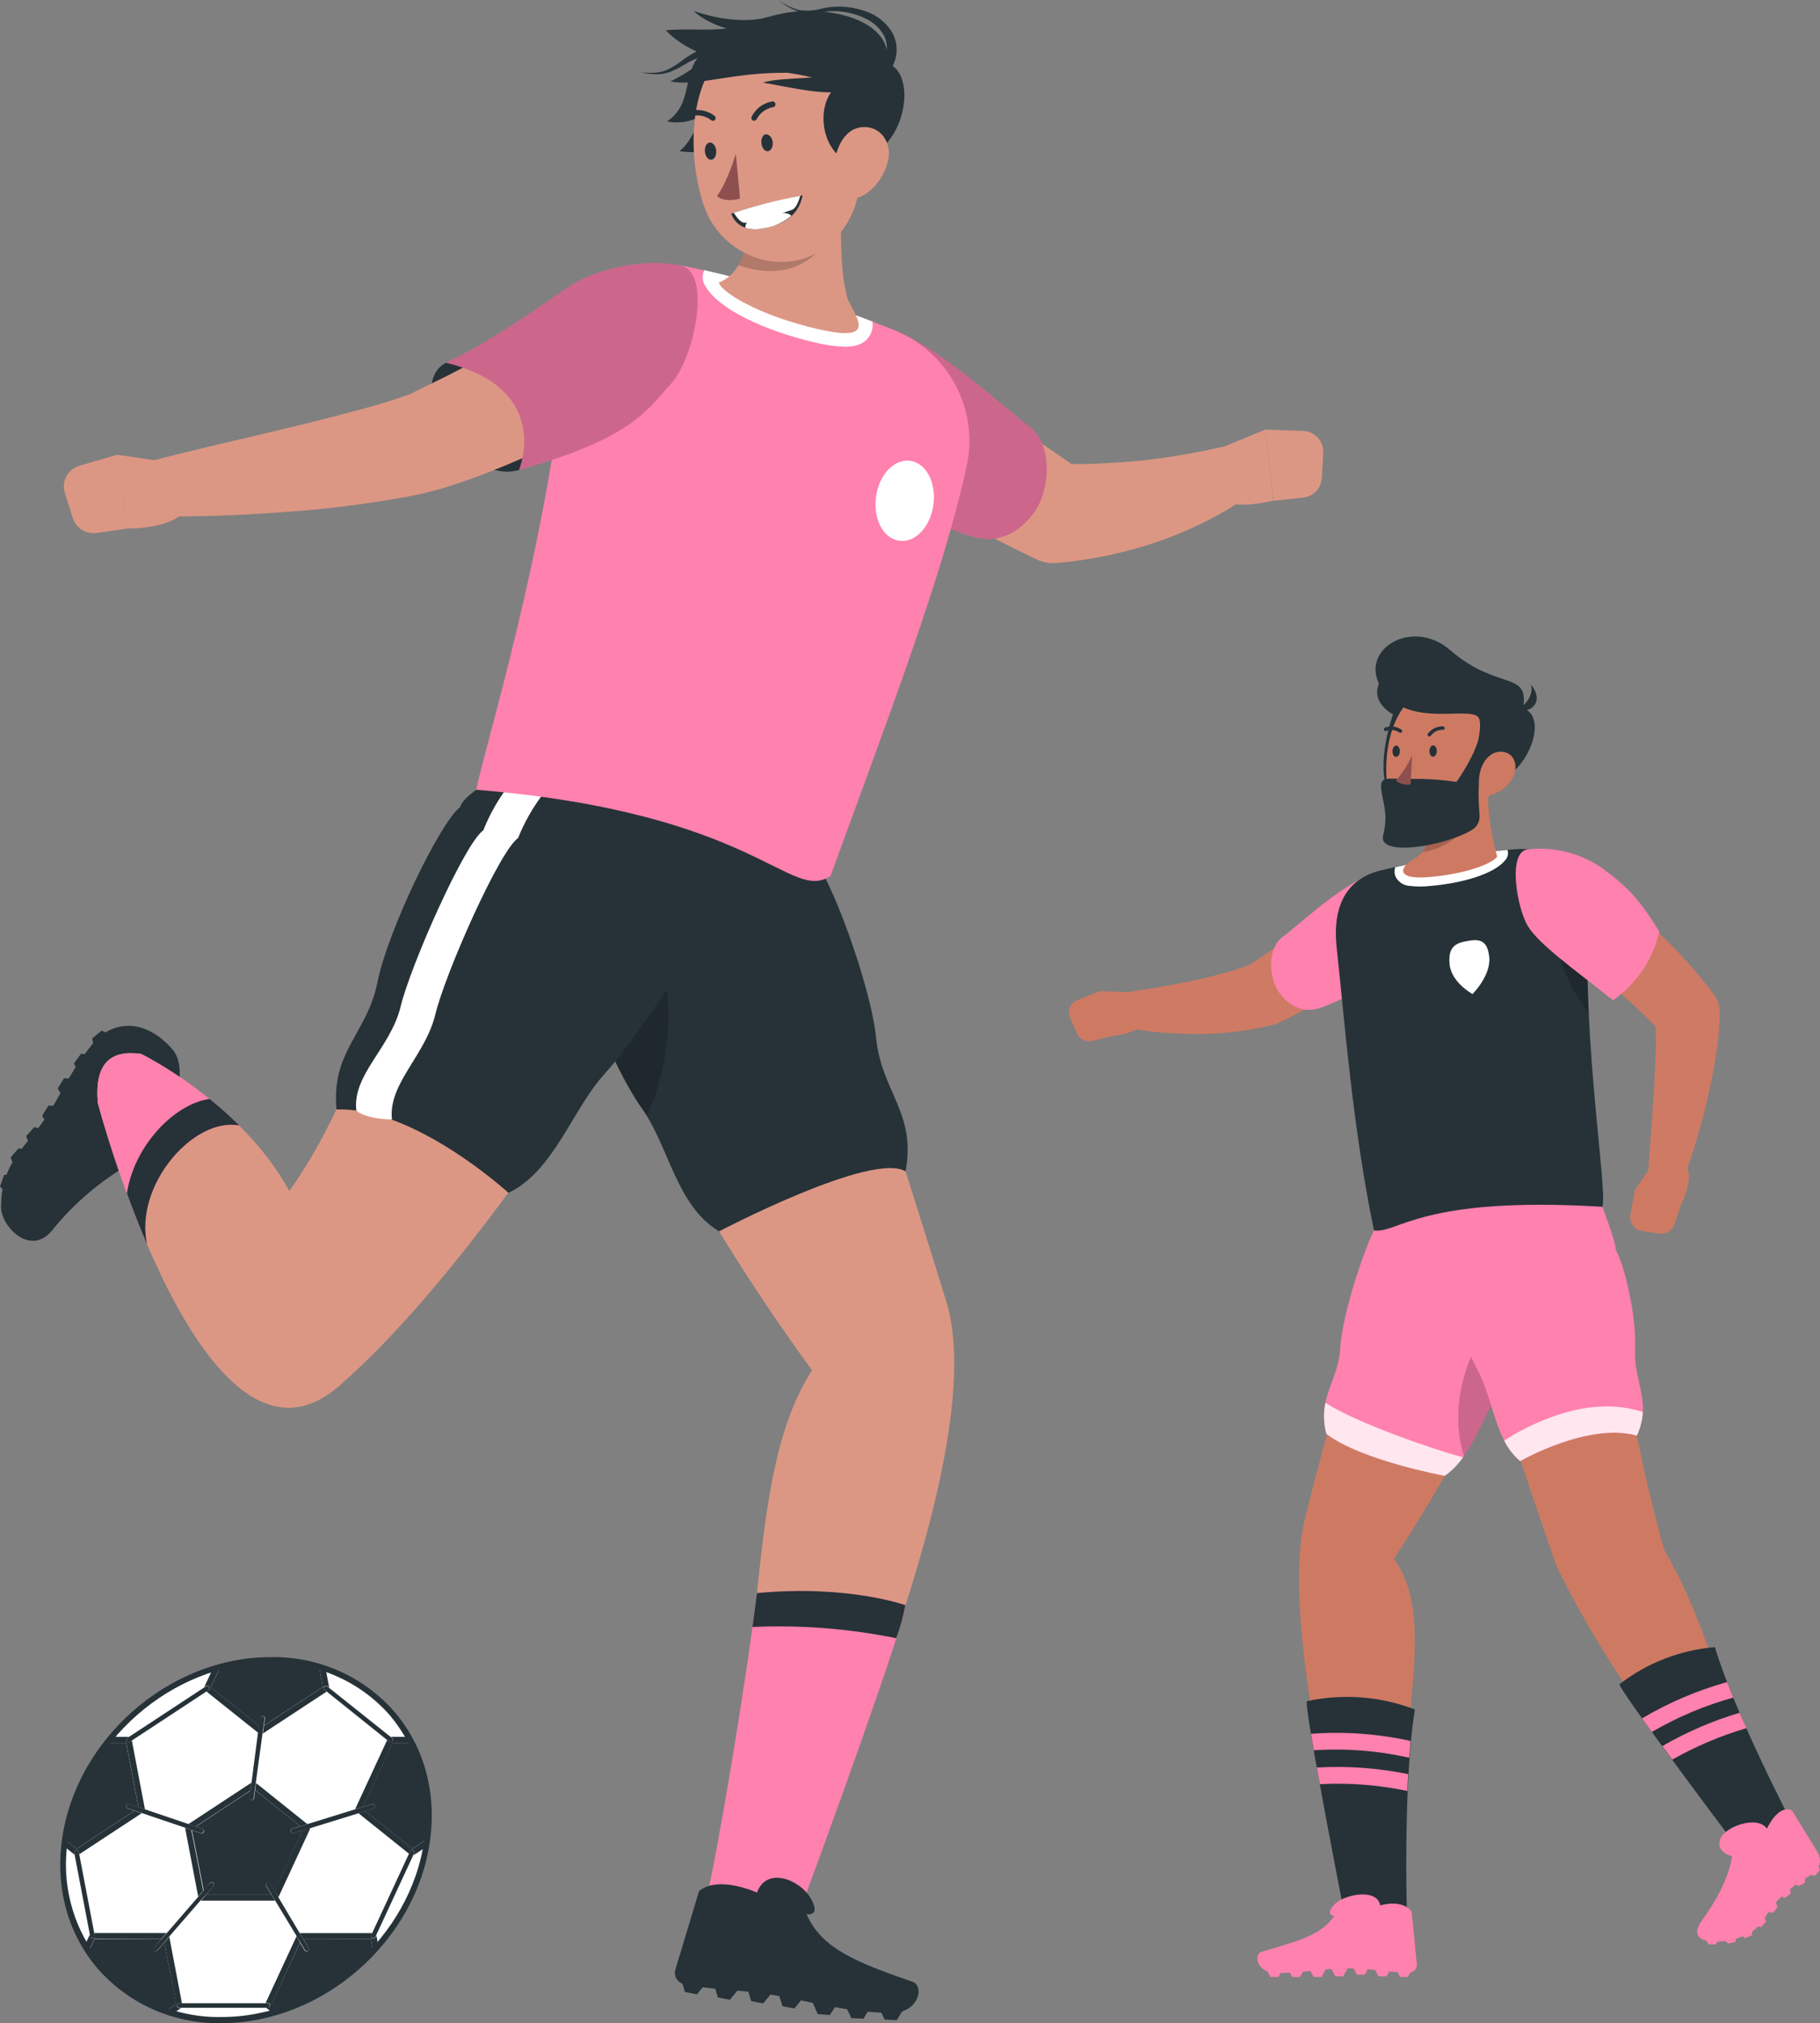 <svg width="367" height="408" viewBox="0 0 367 408" fill="none" xmlns="http://www.w3.org/2000/svg">
<rect x="0" y="0" width="367" height="408" fill="#808080" stroke="none"/>
<g clip-path="url(#clip0_7_22742)">
<path d="M163.747 276.324C129.538 229.601 106.089 174.61 104.472 157.98L161.806 171.787C161.806 171.787 180.69 229.411 190.827 262.493C201.383 296.886 155.923 389.618 155.923 389.618L142.036 388.188C155.599 336.104 149.56 298.447 163.747 276.324Z" fill="#DC9784"/>
<path d="M142.312 383.554C144.528 374.262 150.1 341.715 152.628 321.261C171.033 319.521 182.583 323.703 182.583 323.703C182.583 326.729 167.426 369.116 157.96 394.252L142.312 383.554Z" fill="#FF81AE"/>
<path d="M152.628 321.261C152.365 323.417 152.065 325.704 151.729 328.099C161.447 327.658 171.188 328.42 180.726 330.362C181.517 328.194 182.14 325.966 182.571 323.703C182.571 323.703 171.033 319.521 152.628 321.261Z" fill="#263238"/>
<path d="M158.799 167.439C158.799 167.439 163.196 170.465 163.592 172.657C167.318 176.135 175.646 198.865 176.688 209.444C177.73 220.023 184.848 224.538 182.595 236.213C175.849 232.127 144.995 248.317 144.995 248.317C136.344 243.099 134.954 231.281 129.419 223.49C123.535 215.222 117.221 198.472 114.237 188.68C111.086 178.375 109.708 171.227 109.708 171.227L158.799 167.439Z" fill="#263238"/>
<path opacity="0.2" d="M130.186 185.63C126.244 178.816 116.311 177.767 112.488 182.676C112.992 184.522 113.579 186.5 114.238 188.632C117.233 198.389 123.536 215.186 129.419 223.466C129.755 223.931 130.078 224.419 130.39 224.919C135.853 213.983 136.68 196.876 130.186 185.63Z" fill="black"/>
<path d="M184.045 399.661C172.482 395.67 165.629 392.87 162.645 386.02C162.645 386.02 165.7 386.556 163.436 382.744C161.171 378.932 154.497 376.406 152.652 381.66C152.652 381.66 144.911 378.086 140.957 381.362L136.165 397.278C135.853 398.553 136.644 399.839 137.938 400.149C137.95 400.149 137.962 400.149 137.974 400.149C145.103 401.519 149.393 401.15 156.294 402.377C164.382 403.807 169.858 405.641 179.48 405.951C185.315 406.094 186.441 400.483 184.045 399.649V399.661Z" fill="#263238"/>
<path d="M153.898 404.009L151.49 403.545L150.388 399.959L156.271 401.102L153.898 404.009Z" fill="#263238"/>
<path d="M160.177 405.034L157.78 404.569L156.666 400.983L162.561 402.127L160.177 405.034Z" fill="#263238"/>
<path d="M167.33 406.356L164.897 406.165L163.388 402.722L169.379 403.199L167.33 406.356Z" fill="#263238"/>
<path d="M174.124 407.083L171.679 406.975L170.05 403.592L176.053 403.854L174.124 407.083Z" fill="#263238"/>
<path d="M180.846 407.38L178.402 407.273L176.784 403.89L182.775 404.152L180.846 407.38Z" fill="#263238"/>
<path d="M140.538 402.174L138.13 401.71L137.016 398.124L142.911 399.268L140.538 402.174Z" fill="#263238"/>
<path d="M147.176 403.271L144.779 402.806L143.665 399.208L149.56 400.352L147.176 403.271Z" fill="#263238"/>
<path d="M189.988 76.458C192.384 77.84 194.781 79.329 197.177 80.83C199.574 82.332 201.91 83.844 204.223 85.417L207.709 87.8L211.148 90.182L217.798 94.769L212.622 93.506C215.414 93.506 218.23 93.685 221.069 93.506C223.909 93.327 226.773 93.244 229.649 92.934C232.524 92.624 235.4 92.243 238.3 91.743C239.738 91.493 241.187 91.231 242.625 90.945L246.747 90.075L247.55 89.908C250.557 89.277 253.517 91.195 254.152 94.197C254.607 96.353 253.733 98.569 251.923 99.844L250.725 100.678L249.635 101.428C248.892 101.917 248.173 102.357 247.43 102.81C245.944 103.68 244.447 104.514 242.913 105.264C239.845 106.801 236.682 108.123 233.435 109.243C230.176 110.363 226.845 111.28 223.466 111.983C220.051 112.71 216.6 113.234 213.125 113.544C211.747 113.663 210.369 113.425 209.123 112.841L207.925 112.269C205.061 110.911 202.545 109.66 199.993 108.278C197.441 106.896 194.96 105.586 192.492 104.18C190.024 102.774 187.579 101.333 185.147 99.868C182.715 98.402 180.354 96.889 177.958 95.281C172.865 91.779 171.595 84.821 175.13 79.77C178.437 75.029 184.824 73.575 189.868 76.411L189.988 76.458Z" fill="#DC9784"/>
<path d="M178.725 65.927C189.425 69.644 203.073 82.832 207.183 85.691C212.646 89.479 211.592 98.95 208.74 103.048C206.512 106.265 202.557 109.696 196.95 108.421C191.342 107.146 183.051 102.465 183.051 102.465C183.051 102.465 165.688 60.697 178.725 65.927Z" fill="#FF81AE"/>
<path opacity="0.2" d="M178.725 65.927C189.425 69.644 203.073 82.832 207.183 85.691C212.646 89.479 211.592 98.95 208.74 103.048C206.512 106.265 202.557 109.696 196.95 108.421C191.342 107.146 183.051 102.465 183.051 102.465C183.051 102.465 165.688 60.697 178.725 65.927Z" fill="black"/>
<path d="M243.932 91.254L255.123 86.644L256.753 100.94C256.753 100.94 246.1 103.93 243.572 98.557L243.932 91.254Z" fill="#DC9784"/>
<path d="M266.83 91.266L266.542 96.401C266.434 98.45 264.841 100.118 262.792 100.332L256.801 100.987L255.123 86.644L262.756 86.894C265.08 86.966 266.901 88.896 266.83 91.195C266.83 91.219 266.83 91.243 266.83 91.266Z" fill="#DC9784"/>
<path d="M34.784 211.624C28.458 204.405 21.843 206.633 18.872 210.278C14.295 215.865 13.648 218.26 9.993 224.217C5.716 231.186 0.264 233.818 0.216 243.397C0.216 247.423 6.207 253.487 10.556 248.067C14.858 242.729 20.118 238.238 26.061 234.795C30.507 234.498 36.665 233.104 32.795 229.077C32.795 229.077 38.978 216.497 34.784 211.624Z" fill="#263238"/>
<path d="M18.584 209.409L20.465 207.848L23.964 209.254L19.351 213.078L18.584 209.409Z" fill="#263238"/>
<path d="M14.905 214.448L16.355 212.482L20.093 213.006L16.547 217.831L14.905 214.448Z" fill="#263238"/>
<path d="M11.635 219.511L12.917 217.438L16.679 217.641L13.564 222.751L11.635 219.511Z" fill="#263238"/>
<path d="M8.495 225.015L9.765 222.942L13.528 223.144L10.412 228.255L8.495 225.015Z" fill="#263238"/>
<path d="M5.272 229.113L6.902 227.302L10.569 228.184L6.579 232.639L5.272 229.113Z" fill="#263238"/>
<path d="M2.145 233.39L3.762 231.567L7.441 232.437L3.451 236.904L2.145 233.39Z" fill="#263238"/>
<path d="M0 239.239L0.839 236.952L4.577 236.427L2.528 242.027L0 239.239Z" fill="#263238"/>
<path d="M58.341 240.18C80.915 208.193 77.98 171.787 99.883 157.98L150.1 165.771C150.1 165.771 105.419 247.304 68.322 279.541C41.087 303.212 19.723 222.453 19.723 222.453C19.004 214.352 22.371 211.636 28.482 212.53C28.482 212.53 48.684 222.453 58.341 240.18Z" fill="#DC9784"/>
<path d="M28.482 212.542C22.371 211.648 19.004 214.364 19.723 222.465C22.419 232.198 25.738 241.741 29.68 251.045C27.02 238.989 39.098 225.277 48.252 227.028C42.417 221.25 35.755 216.378 28.482 212.542Z" fill="#FF81AE"/>
<path d="M42.249 221.608C34.88 222.692 26.948 231.352 25.594 240.669C26.792 243.945 28.158 247.447 29.668 250.985C27.02 238.941 39.098 225.217 48.252 226.968C46.347 225.074 44.346 223.287 42.249 221.608Z" fill="#263238"/>
<path d="M98.086 157.98C98.086 157.98 93.413 160.565 92.79 162.745C88.74 165.854 78.195 187.667 76.111 198.079C74.026 208.491 66.776 211.886 67.855 223.74C83.587 223.18 102.531 240.549 102.531 240.549C111.649 236.201 115.388 223.8 121.774 216.723C128.161 209.647 137.603 194.886 143.282 185.749C146.745 180.102 149.129 173.86 150.304 167.343L98.086 157.98Z" fill="#263238"/>
<path d="M102.759 158.206C100.554 161.006 98.769 164.127 97.463 167.439C93.725 170 82.809 194.624 80.784 202.987C78.759 211.35 71.066 216.616 71.845 223.907C72.648 224.919 75.979 225.753 79.034 225.753C78.256 218.474 85.756 212.935 87.781 204.572C89.806 196.209 100.71 171.584 104.461 169.011C105.791 165.711 107.564 162.602 109.757 159.79L102.759 158.206Z" fill="white"/>
<path d="M114.13 72.003C109.852 112.186 97.571 151.094 96.049 159.266C152.784 163.912 159.219 182.092 167.474 176.647C178.749 145.673 190.096 116.248 194.937 93.982C197.393 82.653 191.378 71.193 180.631 66.713C167.199 61.233 153.311 56.945 139.125 53.883C127.885 51.524 116.85 58.66 114.465 69.835C114.31 70.549 114.202 71.276 114.13 72.003Z" fill="#FF81AE"/>
<path d="M175.921 64.831C164.874 60.602 153.55 57.135 142.024 54.479C141.52 55.515 141.604 56.742 142.239 57.707C144.983 62.472 154.485 66.761 164.203 69.025C166.24 69.549 168.324 69.859 170.433 69.93C172.83 69.93 174.471 69.179 175.37 67.714C175.873 66.844 176.077 65.832 175.921 64.831Z" fill="white"/>
<path d="M150.879 34.572L168.936 38.372C170.134 47.521 168.936 53.144 170.997 60.519C173.225 64.772 176.389 69.025 164.85 66.344C152.868 63.568 145.487 58.91 144.936 56.992C152.077 54.109 150.879 43.411 150.879 34.572Z" fill="#DC9784"/>
<path opacity="0.2" d="M150.627 47.688C150.435 49.701 149.848 51.667 148.901 53.466C158.08 56.682 163.951 53.001 167.402 47.772C161.842 47.009 156.198 46.985 150.627 47.688Z" fill="black"/>
<path d="M142.898 9.685C136.775 13.486 140.502 20.407 134.511 24.493C136.859 24.97 139.292 24.577 141.365 23.397C141.365 23.397 139.423 28.806 137.003 30.474C143.389 31.534 150.399 28.508 150.95 25.601C151.501 22.695 149.992 5.266 142.898 9.685Z" fill="#263238"/>
<path d="M173.381 22.087C173.741 33.905 174.579 40.802 169.14 47.331C160.98 57.147 145.858 52.978 141.94 41.481C138.417 31.129 138.417 13.545 149.573 7.91C157.649 3.836 167.51 7.041 171.608 15.058C172.722 17.238 173.321 19.633 173.381 22.087Z" fill="#DC9784"/>
<path d="M171.128 32.749C165.401 30.081 164.694 21.503 168.144 17.929C164.634 12.938 143.653 15.999 134.247 6.1C139.507 5.611 145.115 6.6 149.908 5.027C154.701 3.455 160.116 1.239 168.144 2.645C177.347 4.265 180.007 9.507 178.437 12.699C185.447 13.748 183.11 31.939 171.128 32.749Z" fill="#263238"/>
<path d="M147.464 43.078C147.464 43.078 151.059 41.577 161.842 39.385C161.267 42.315 159.446 44.984 153.982 46.056C148.518 47.128 147.464 43.078 147.464 43.078Z" fill="#263238"/>
<path d="M156.223 43.066C154.557 43.364 152.916 43.793 151.322 44.341C150.663 44.603 150.256 45.246 150.304 45.949C151.478 46.294 152.712 46.33 153.898 46.056C155.983 45.758 157.936 44.889 159.542 43.542C159.266 42.947 157.756 42.768 156.223 43.066Z" fill="white"/>
<path d="M147.931 42.899C148.374 43.411 149.129 44.972 150.327 44.936C153.49 44.281 156.606 43.411 159.649 42.339C160.596 42.006 161.027 40.505 161.387 39.48C156.833 40.326 152.34 41.469 147.931 42.899Z" fill="white"/>
<path d="M179.168 31.844C178.677 34.774 177.024 37.383 174.579 39.087C171.32 41.338 168.373 38.765 168.169 35.048C167.977 31.701 169.439 26.495 173.249 25.732C177.06 24.97 179.732 28.27 179.168 31.844Z" fill="#DC9784"/>
<path d="M155.815 28.663C155.911 29.628 155.468 30.438 154.833 30.498C154.197 30.557 153.634 29.807 153.538 28.854C153.443 27.901 153.886 27.078 154.473 27.078C155.06 27.078 155.731 27.71 155.815 28.663Z" fill="#263238"/>
<path d="M144.42 30.378C144.516 31.343 144.073 32.153 143.438 32.213C142.803 32.273 142.24 31.534 142.144 30.569C142.048 29.604 142.491 28.794 143.126 28.746C143.761 28.699 144.337 29.461 144.42 30.378Z" fill="#263238"/>
<path d="M148.386 30.998C148.386 30.998 146.709 36.692 144.54 39.563C146.385 41.005 149.225 40.04 149.225 40.04L148.386 30.998Z" fill="#8E4F4F"/>
<path d="M156.355 21.181C156.379 21.086 156.379 20.991 156.355 20.895C156.295 20.598 155.996 20.395 155.696 20.455C153.887 20.765 152.341 21.932 151.55 23.576C151.43 23.862 151.574 24.195 151.862 24.315C152.161 24.422 152.485 24.279 152.605 23.993C153.276 22.73 154.498 21.849 155.912 21.61C156.139 21.575 156.319 21.408 156.367 21.181H156.355Z" fill="#263238"/>
<path d="M138.812 23.338C138.956 23.457 139.148 23.505 139.328 23.457C140.717 23.04 142.215 23.326 143.354 24.207C143.581 24.422 143.929 24.422 144.156 24.207C144.372 23.981 144.372 23.636 144.156 23.409C142.73 22.277 140.837 21.896 139.088 22.409C138.788 22.492 138.609 22.802 138.693 23.099C138.704 23.183 138.752 23.266 138.812 23.338Z" fill="#263238"/>
<path d="M89.949 73.135C81.095 77.9 94.035 98.021 104.675 94.757C111.961 89.718 115.004 72.348 89.949 73.135Z" fill="#263238"/>
<path d="M131.109 78.305L128.269 80.139L125.477 81.879C123.608 82.987 121.727 84.071 119.833 85.131C116.011 87.216 112.141 89.193 108.163 91.088C104.185 92.982 100.099 94.662 95.905 96.222C94.827 96.603 93.832 96.984 92.694 97.354L89.291 98.462L85.696 99.415C84.498 99.689 83.456 99.903 82.317 100.13C73.762 101.69 65.123 102.762 56.448 103.322C47.929 103.942 39.469 104.263 30.89 104.097C27.799 104.037 25.343 101.5 25.402 98.426C25.45 95.936 27.164 93.768 29.596 93.148H29.668C37.744 91.076 45.916 89.181 53.968 87.275C57.994 86.287 62.008 85.381 65.95 84.345C69.892 83.308 73.822 82.331 77.537 81.188L80.245 80.33L82.641 79.496L85.037 78.305C85.852 77.936 86.775 77.459 87.626 77.042C91.148 75.35 94.635 73.468 98.146 71.562C101.657 69.656 105.143 67.654 108.618 65.605L118.935 59.589L119.246 59.411C124.554 56.254 131.432 57.981 134.607 63.27C137.687 68.405 136.141 75.041 131.109 78.305Z" fill="#DC9784"/>
<path d="M36.102 93.53L23.629 91.707L25.714 106.586C25.714 106.586 37.205 106.872 38.343 100.832L36.102 93.53Z" fill="#DC9784"/>
<path d="M13.085 99.391L14.69 104.49C15.338 106.515 17.362 107.778 19.483 107.48L25.726 106.586L23.641 91.707L16.02 93.923C13.708 94.59 12.378 96.984 13.049 99.284C13.049 99.32 13.073 99.355 13.085 99.391Z" fill="#DC9784"/>
<path d="M137.303 53.585C129.227 51.834 120.528 54.657 116.717 56.635C112.907 58.612 100.817 68.143 89.949 73.135C108.881 77.781 106.077 91.004 104.675 94.757C128.112 88.24 130.748 82.212 135.301 77.4C139.855 72.587 143.689 54.955 137.303 53.585Z" fill="#FF81AE"/>
<path opacity="0.2" d="M137.303 53.585C129.227 51.834 120.528 54.657 116.717 56.635C112.907 58.612 100.817 68.143 89.949 73.135C108.881 77.781 106.077 91.004 104.675 94.757C128.112 88.24 130.748 82.212 135.301 77.4C139.855 72.587 143.689 54.955 137.303 53.585Z" fill="black"/>
<path d="M188.227 101.738C187.64 106.193 184.633 109.47 181.374 109.053C178.115 108.636 176.054 104.68 176.641 100.225C177.228 95.769 180.295 92.493 183.506 92.922C186.718 93.351 188.815 97.282 188.227 101.738Z" fill="white"/>
<path d="M158.835 14.677C147.464 14.558 140.67 17.524 135.183 16.416C141.689 13.283 143.81 9.602 148.902 8.911C153.995 8.22 158.835 14.677 158.835 14.677Z" fill="#263238"/>
<path d="M170.302 14.165C166.707 16.297 157.984 15.356 153.826 16.654C160.069 17.727 167.725 19.669 171.164 17.917C174.603 16.166 170.302 14.165 170.302 14.165Z" fill="#263238"/>
<path d="M172.159 15.487C173.609 15.201 174.999 14.713 176.305 14.034C177.443 13.331 178.282 12.223 178.641 10.936C179.013 9.614 178.845 8.208 178.162 7.017C177.419 5.754 176.341 4.718 175.059 4.003C172.303 2.526 169.151 1.966 166.048 2.383C164.442 2.716 162.789 2.716 161.183 2.383C159.638 1.87 158.212 1.06 156.978 0C158.26 0.953 159.721 1.656 161.267 2.061C162.849 2.252 164.442 2.121 165.964 1.668C169.247 0.989 172.662 1.37 175.718 2.752C177.299 3.502 178.653 4.67 179.636 6.123C180.666 7.684 181.038 9.578 180.666 11.413C180.283 13.271 179.216 14.927 177.671 16.047C176.185 16.988 174.567 17.703 172.878 18.168C172.147 18.418 171.344 18.024 171.092 17.286C170.841 16.547 171.236 15.761 171.979 15.511H172.087L172.159 15.475V15.487Z" fill="#263238"/>
<path d="M152.556 13.617C152.161 12.831 151.586 12.128 150.879 11.591C150.076 11.067 149.165 10.722 148.207 10.579C146.098 10.329 143.953 10.567 141.952 11.27C140.897 11.591 139.879 12.008 138.896 12.521C137.95 13.045 136.967 13.712 135.913 14.153C134.858 14.665 133.708 14.939 132.546 14.975C131.408 14.975 130.269 14.832 129.167 14.558C130.281 14.713 131.408 14.737 132.522 14.629C133.612 14.486 134.655 14.117 135.589 13.533C136.548 12.985 137.387 12.342 138.345 11.627C139.304 10.972 140.334 10.412 141.401 9.947C143.581 8.923 145.978 8.423 148.386 8.482C149.692 8.542 150.962 8.875 152.113 9.483C153.287 10.162 154.281 11.103 155.024 12.235C155.456 12.89 155.264 13.772 154.605 14.2C153.946 14.629 153.059 14.439 152.628 13.784C152.628 13.748 152.628 13.7 152.628 13.664L152.556 13.617Z" fill="#263238"/>
<path d="M139.855 2.204C139.855 2.204 143.774 6.207 151.514 6.493L154.941 3.419C148.207 5.361 139.855 2.204 139.855 2.204Z" fill="#263238"/>
<path d="M281.1 314.351C301.47 282.936 315.944 249.568 317.921 238.941L280.202 244.624C280.202 244.624 268.447 284.676 263.115 306.405C257.567 329.04 273.671 387.414 273.671 387.414L282.682 388.046C279.746 353.343 291.069 328.123 281.1 314.351Z" fill="#CE7A63"/>
<path d="M283.881 390.428C283.485 384.269 283.078 357.882 285.318 344.73C278.369 342.061 270.784 341.489 263.511 343.062C263.175 344.992 268.591 373.107 271.898 390.154L283.881 390.428Z" fill="#263238"/>
<path d="M254.368 393.597C261.952 391.357 266.35 390.309 269.082 386.33C269.082 386.33 267.081 386.33 268.998 384.15C270.915 381.97 277.781 380.695 278.308 384.257C278.308 384.257 282.55 382.863 284.659 385.449L285.701 396.17C285.761 396.992 285.138 397.707 284.311 397.767C284.275 397.767 284.239 397.767 284.203 397.767C279.506 397.767 276.834 397.004 272.293 396.933C266.985 396.849 263.354 397.945 257.124 397.85C253.361 397.731 252.786 394.074 254.368 393.597Z" fill="#FF81AE"/>
<path d="M282.335 398.684H283.916L285.067 396.54H281.185L282.335 398.684Z" fill="#FF81AE"/>
<path d="M277.985 398.553H279.567L280.717 396.409H276.835L277.985 398.553Z" fill="#FF81AE"/>
<path d="M273.623 398.207H275.205L276.355 396.063H272.473L273.623 398.207Z" fill="#FF81AE"/>
<path d="M269.274 398.553H270.856L272.006 396.409H268.124L269.274 398.553Z" fill="#FF81AE"/>
<path d="M264.912 398.684H266.494L267.644 396.54H263.762L264.912 398.684Z" fill="#FF81AE"/>
<path d="M260.563 398.684H262.145L263.295 396.54H259.413L260.563 398.684Z" fill="#FF81AE"/>
<path d="M256.201 398.684H257.783L258.933 396.54H255.051L256.201 398.684Z" fill="#FF81AE"/>
<path d="M335.607 312.624C326.297 279.851 326.261 255.882 320.486 245.577L291.992 249.151C291.992 249.151 306.287 294.504 313.8 315.59C325.338 340.286 351.04 371.748 351.04 371.748L359.152 366.507C345.948 342.132 345.217 329.016 335.607 312.624Z" fill="#CE7A63"/>
<path d="M363.574 371.796C360.674 366.685 349.363 344.313 345.816 332.161C338.795 332.745 332.097 335.342 326.549 339.655C327.064 341.442 343.324 363.231 353.257 376.442L363.574 371.796Z" fill="#263238"/>
<path d="M343.204 387.259C345.732 383.804 348.596 378.92 349.279 374.334C349.279 374.334 346.068 373.631 346.811 371.022C347.554 368.413 354.371 365.947 356.3 368.77C356.3 368.77 358.493 363.779 361.357 365.101L366.377 373.297C367.216 374.488 367.576 376.68 364.976 378.229C362.675 379.528 360.566 381.136 358.709 382.994C355.21 386.568 355.737 389.416 349.59 391.083C346.188 392.072 339.777 391.941 343.204 387.259Z" fill="#FF81AE"/>
<path d="M365.981 378.265L366.976 377.133L366.149 374.977L363.729 377.741L365.981 378.265Z" fill="#FF81AE"/>
<path d="M362.615 380.35L363.957 379.694L364.04 377.395L360.733 379.004L362.615 380.35Z" fill="#FF81AE"/>
<path d="M359.859 382.732L361.093 381.887L360.817 379.587L357.798 381.684L359.859 382.732Z" fill="#FF81AE"/>
<path d="M357.582 385.723L358.445 384.507L357.414 382.446L355.281 385.437L357.582 385.723Z" fill="#FF81AE"/>
<path d="M355.102 388.617L356.109 387.498L355.306 385.341L352.85 388.069L355.102 388.617Z" fill="#FF81AE"/>
<path d="M351.914 390.857L353.28 390.25L353.448 387.95L350.081 389.439L351.914 390.857Z" fill="#FF81AE"/>
<path d="M348.439 391.941L349.901 391.62L350.524 389.404L346.93 390.202L348.439 391.941Z" fill="#FF81AE"/>
<path d="M344.486 392.084L345.984 392.12L347.122 390.118L343.443 390.023L344.486 392.084Z" fill="#FF81AE"/>
<path d="M282.394 242.003C282.394 242.003 279.387 243.706 279.003 245.088C276.403 247.125 270.616 264.781 270.28 271.643C269.945 278.505 265.571 281.685 267.453 289.143C274.414 294.504 291.333 297.613 291.333 297.613C296.725 293.932 299.301 285.212 302.596 279.97C306.095 274.418 308.276 262.362 309.845 255.953C311.499 249.198 313.799 247.209 313.799 247.209L282.394 242.003Z" fill="#FF81AE"/>
<path opacity="0.2" d="M304.933 262.958C294.053 271.297 292.483 285.867 295.239 293.622C298.199 289.405 300.212 283.806 302.596 280.018C305.101 276.027 306.934 268.7 308.348 262.505L304.933 262.958Z" fill="black"/>
<path d="M277.709 195.053C276.187 196.102 274.63 197.067 273.072 198.02C271.514 198.973 269.933 199.914 268.279 200.807C266.626 201.701 265.056 202.606 263.414 203.464C261.773 204.322 260.143 205.167 258.298 206.049L257.591 206.383C257.459 206.442 257.327 206.49 257.196 206.526C252.211 207.824 247.095 208.491 241.942 208.515C239.438 208.515 236.97 208.455 234.502 208.253C232.009 208.05 229.541 207.705 227.097 207.217C225.108 207.181 223.538 205.549 223.574 203.571C223.61 201.594 225.251 200.033 227.24 200.069H227.444C229.601 199.723 231.925 199.378 234.142 198.985C236.359 198.591 238.599 198.186 240.78 197.71C242.961 197.233 245.082 196.697 247.155 196.137C249.228 195.577 251.205 194.851 253.086 194.136L251.983 194.612L256.285 191.646C257.759 190.622 259.245 189.609 260.766 188.608C262.264 187.596 263.798 186.619 265.32 185.642C266.841 184.665 268.399 183.712 269.969 182.819C273.371 180.698 277.853 181.711 279.998 185.094C282.13 188.477 281.112 192.933 277.709 195.065V195.053Z" fill="#CF7A64"/>
<path d="M277.242 175.992C270.329 178.375 261.498 186.917 258.838 188.775C255.315 191.229 255.998 197.353 257.831 199.997C259.281 202.082 261.833 204.298 265.464 203.476C269.095 202.654 284.084 194.589 284.084 194.589C284.084 194.589 285.678 172.645 277.242 175.992Z" fill="#FF81AE"/>
<path d="M229.709 200.212L221.873 199.866L224.114 208.956C224.114 208.956 231.243 208.408 231.567 204.584L229.709 200.212Z" fill="#CE7A63"/>
<path d="M215.822 205.299L217.14 208.348C217.667 209.563 219.009 210.219 220.303 209.909L224.113 208.956L221.873 199.818L217.284 201.677C215.894 202.225 215.211 203.797 215.774 205.179C215.786 205.227 215.81 205.263 215.822 205.299Z" fill="#CE7A63"/>
<path d="M322.474 241.657C322.474 241.657 325.949 250.58 325.805 252.022C327.471 254.857 330.011 265.126 329.711 272C329.412 278.874 333.162 282.638 330.071 289.5C320.269 286.748 306.55 294.635 306.55 294.635C301.493 290.513 301.062 282.15 298.162 276.694C295.263 271.238 291.129 260.468 289.943 253.606C288.757 246.744 288.193 242.777 288.193 242.777L322.474 241.657Z" fill="#FF81AE"/>
<path opacity="0.8" d="M322.954 283.651C316.376 283.794 308.576 287.07 303.315 290.513C304.094 292.097 305.197 293.503 306.539 294.647C306.539 294.647 320.282 286.737 330.071 289.5C330.766 287.999 331.174 286.379 331.27 284.735C328.586 283.877 325.77 283.508 322.954 283.651Z" fill="white"/>
<path d="M320.209 185.154C319.203 211.255 324.176 239.954 323.121 243.361C286.372 241.121 281.915 248.829 277.062 248.126C272.724 227.266 271.131 205.727 269.537 191.086C268.722 183.641 270.843 177.517 278.14 175.599C287.247 173.336 296.533 171.882 305.903 171.227C313.308 170.751 319.706 176.326 320.197 183.7C320.233 184.189 320.233 184.677 320.209 185.154Z" fill="#263238"/>
<path d="M300.308 193.052C300.655 196.769 296.929 200.462 296.929 200.462C296.929 200.462 292.651 198.139 292.303 194.434C291.956 190.729 293.729 190.145 295.898 189.764C298.067 189.383 299.96 189.347 300.308 193.052Z" fill="white"/>
<path opacity="0.2" d="M320.209 185.142C320.353 181.52 319.023 177.994 316.507 175.373C311.031 186.976 314.59 196.816 320.365 204.286C320.078 198.02 319.97 191.479 320.209 185.142Z" fill="black"/>
<path d="M281.34 174.873C288.793 173.181 296.365 172.025 303.986 171.394C304.214 172.109 304.046 172.883 303.543 173.443C301.35 176.231 294.868 178.113 288.433 178.661C287.079 178.816 285.713 178.816 284.359 178.661C283.101 178.625 281.975 177.898 281.412 176.791C281.16 176.183 281.136 175.504 281.34 174.873Z" fill="white"/>
<path d="M300.068 156.538L286.888 160.779C287.272 166.736 290.015 170.631 284.408 173.681C283.042 174.42 280.657 177.517 288.29 176.862C296.21 176.183 301.374 173.884 301.902 172.704C300.392 167.451 299.781 161.994 300.068 156.538Z" fill="#CE7A63"/>
<path opacity="0.2" d="M287.474 164.937C287.966 167.725 288.361 169.964 286.779 171.87C292.243 171.108 296.629 166.903 297.048 163.531C293.801 162.697 290.338 163.198 287.474 164.937Z" fill="black"/>
<path d="M278.441 137.096C275.84 141.492 280.897 144.065 280.897 144.065C280.897 144.065 277.386 153.691 279.866 159.719C284.563 155.871 285.654 141.849 285.654 141.849L278.441 137.096Z" fill="#263238"/>
<path d="M301.853 150.201C300.978 157.801 300.871 162.292 296.785 165.973C290.65 171.501 281.364 167.439 279.926 159.719C278.632 152.774 280.273 141.516 287.942 138.943C293.478 137.072 299.493 140.027 301.374 145.542C301.889 147.044 302.045 148.64 301.853 150.201Z" fill="#CE7A63"/>
<path d="M298.259 148.592C297.324 152.69 293.682 157.682 293.682 157.682C290.686 157.229 287.667 157.027 284.635 157.074C280.334 157.217 278.273 156.24 278.5 158.921C278.728 161.601 280.046 163.996 278.908 168.451C277.769 172.907 291.321 170.655 296.821 167.367C297.863 166.736 298.451 165.58 298.343 164.377C297.828 157.849 298.343 155.859 299.793 153.369C300.08 151.63 299.505 149.855 298.259 148.592Z" fill="#263238"/>
<path d="M284.755 152.309C283.904 154.156 282.801 155.883 281.483 157.432C282.31 158.099 283.401 158.373 284.443 158.17L284.755 152.309Z" fill="#8E4F4F"/>
<path d="M300.068 156.538C295.886 152.69 299.133 148.402 298.319 145.09C297.504 141.778 284.467 147.294 278.872 139.276C273.276 131.259 284.647 124.325 292.412 131.092C301.997 139.431 308.444 135.118 307.126 142.826C313.5 145.09 305.568 160.017 300.068 156.538Z" fill="#263238"/>
<path d="M305.724 143.267C305.724 143.267 309.474 141.373 308.743 138.049C311.367 141.349 309.043 143.922 305.724 143.267Z" fill="#263238"/>
<path d="M304.993 156.931C304.034 158.599 302.453 159.814 300.595 160.315C298.115 160.958 297.899 157.932 298.486 155.549C299.014 153.453 300.679 151.249 303.159 151.63C305.64 152.011 306.143 154.858 304.993 156.931Z" fill="#CE7A63"/>
<path d="M289.727 151.499C289.727 152.118 289.332 152.607 288.925 152.583C288.517 152.559 288.218 152.035 288.242 151.392C288.266 150.748 288.637 150.296 289.044 150.32C289.452 150.343 289.751 150.88 289.727 151.499Z" fill="#263238"/>
<path d="M282.274 151.547C282.274 152.166 281.879 152.655 281.471 152.631C281.064 152.607 280.764 152.083 280.788 151.439C280.812 150.796 281.184 150.332 281.591 150.355C281.999 150.379 282.298 150.975 282.274 151.547Z" fill="#263238"/>
<path d="M291.309 147.008C291.309 147.008 291.321 146.889 291.309 146.829C291.309 146.626 291.153 146.472 290.949 146.472C290.949 146.472 290.949 146.472 290.937 146.472C289.751 146.46 288.625 147.008 287.918 147.961C287.81 148.128 287.858 148.354 288.026 148.461C288.194 148.568 288.421 148.521 288.541 148.354C289.092 147.591 289.991 147.151 290.937 147.163C291.081 147.198 291.225 147.127 291.309 147.008Z" fill="#263238"/>
<path d="M279.183 147.401C279.291 147.449 279.423 147.449 279.531 147.401C280.406 147.067 281.388 147.186 282.155 147.711C282.311 147.83 282.538 147.806 282.67 147.651C282.79 147.496 282.766 147.27 282.61 147.151C282.61 147.151 282.61 147.151 282.598 147.151C281.64 146.472 280.394 146.305 279.291 146.71C279.1 146.793 279.004 147.008 279.076 147.21C279.1 147.27 279.136 147.318 279.183 147.353V147.413V147.401Z" fill="#263238"/>
<path d="M321.084 176.922C323.481 178.613 325.53 180.281 327.663 182.068C329.795 183.855 331.856 185.642 333.869 187.56C338.087 191.432 341.933 195.673 345.372 200.235L345.684 200.652C346.403 201.617 346.786 202.785 346.786 203.988C346.75 207.062 346.475 210.135 345.959 213.173C345.528 216.08 344.917 218.891 344.282 221.679C343.647 224.467 342.892 227.219 342.077 229.947C341.262 232.675 340.4 235.343 339.369 238.048C338.806 239.942 336.793 241.014 334.9 240.442C333.21 239.942 332.144 238.298 332.36 236.57V236.511C332.515 233.783 332.731 231.007 332.935 228.267C333.138 225.527 333.33 222.799 333.498 220.083C333.666 217.367 333.797 214.674 333.881 212.053C333.965 209.563 333.917 207.062 333.714 204.572L335.127 208.324C333.558 206.609 331.772 204.905 329.963 203.19C328.154 201.474 326.201 199.83 324.272 198.163C322.343 196.495 320.33 194.875 318.281 193.242L312.29 188.477L312.206 188.406C309.03 185.987 308.431 181.472 310.864 178.303C313.296 175.135 317.837 174.551 321.025 176.969L321.096 176.922H321.084Z" fill="#CF7A64"/>
<path d="M334.301 233.282L329.664 239.954L338.938 243.015C338.938 243.015 342.401 236.475 339.202 234.093L334.301 233.282Z" fill="#CE7A63"/>
<path d="M331.114 248.245L334.553 248.769C335.919 248.984 337.237 248.174 337.668 246.875L338.938 243.015L329.664 239.954L328.765 244.981C328.502 246.518 329.544 247.983 331.09 248.245H331.114Z" fill="#CE7A63"/>
<path d="M308.072 171.287C313.38 170.679 318.724 172.037 323.097 175.087C328.106 178.768 330.574 181.306 334.612 187.894C333.306 193.481 329.987 198.401 325.266 201.713C317.178 195.28 310.36 190.443 308.12 186.809C305.879 183.176 303.914 171.739 308.072 171.287Z" fill="#FF81AE"/>
<path opacity="0.8" d="M267.273 282.889C266.842 284.962 266.902 287.106 267.453 289.143C274.415 294.504 291.333 297.613 291.333 297.613C292.771 296.589 294.017 295.326 295.012 293.884C289.057 292.312 273.504 286.939 267.273 282.889Z" fill="white"/>
<path d="M348.26 339.202C342.245 340.894 336.481 343.348 331.113 346.528C331.736 347.374 332.395 348.303 333.09 349.268C338.243 346.254 343.754 343.931 349.506 342.335C349.062 341.251 348.643 340.203 348.26 339.202Z" fill="#FF81AE"/>
<path d="M350.789 345.397C345.349 347.017 340.125 349.269 335.212 352.116C335.847 352.997 336.518 353.915 337.213 354.844C341.934 352.163 346.966 350.031 352.179 348.494C351.687 347.458 351.232 346.433 350.789 345.397Z" fill="#FF81AE"/>
<path d="M264.361 349.638C264.529 350.65 264.721 351.77 264.924 352.961C271.383 352.533 277.865 353.045 284.168 354.462C284.252 353.271 284.347 352.175 284.443 351.079C277.853 349.626 271.095 349.137 264.361 349.638Z" fill="#FF81AE"/>
<path d="M265.535 356.44C265.727 357.512 265.931 358.644 266.146 359.8C272.065 359.478 278.009 359.943 283.808 361.17C283.808 359.978 283.892 358.894 283.964 357.774C277.901 356.523 271.706 356.083 265.535 356.44Z" fill="#FF81AE"/>
<path d="M72.908 395.871C88.675 381.222 91.025 358.248 78.158 344.557C65.29 330.866 42.077 331.643 26.309 346.292C10.542 360.941 8.192 383.915 21.06 397.606C33.928 411.297 57.141 410.52 72.908 395.871Z" fill="white"/>
<path d="M44.657 407.988C35.239 408.179 26.205 404.259 19.938 397.266C13.779 390.261 11.143 380.933 12.497 370.998C15.265 350.746 34.065 334.174 54.554 334.174C63.972 333.984 73.007 337.903 79.274 344.896C85.432 351.901 88.069 361.229 86.715 371.165C83.947 391.465 65.075 407.988 44.657 407.988ZM54.554 335.318C34.712 335.318 16.367 351.377 13.684 371.117C12.246 380.195 14.87 389.451 20.873 396.432C26.912 403.175 35.623 406.94 44.693 406.749C64.536 406.749 82.868 390.69 85.564 370.95C87.002 361.872 84.378 352.628 78.375 345.635C72.324 338.916 63.625 335.163 54.554 335.366V335.318Z" fill="#263238"/>
<path d="M51.224 362.623C51.188 362.849 50.996 363.016 50.768 363.016C50.517 362.98 50.325 362.754 50.361 362.504L50.553 361.086L39.505 368.353L40.823 368.806C41.063 368.877 41.206 369.128 41.135 369.366C41.135 369.366 41.135 369.378 41.135 369.39C41.063 369.58 40.895 369.699 40.691 369.711H40.535L38.702 369.092L41.099 381.339L42.333 379.718C42.501 379.528 42.8 379.516 42.992 379.683C43.184 379.849 43.195 380.135 43.04 380.326L41.554 382.101H54.734L53.68 380.326C53.548 380.1 53.62 379.826 53.836 379.683C54.063 379.552 54.339 379.623 54.483 379.849L55.393 381.374L61.025 369.128L59.203 369.688H59.072C58.868 369.688 58.688 369.557 58.628 369.354C58.544 369.116 58.688 368.854 58.928 368.77L60.557 368.27L51.439 360.991L51.235 362.635L51.224 362.623Z" fill="#263238"/>
<path d="M51.451 360.979L60.57 368.282L61.971 367.853L51.643 359.573L51.451 360.979Z" fill="#263238"/>
<path d="M56.148 382.578L62.499 368.866C62.511 368.794 62.511 368.723 62.499 368.651L61.001 369.116L55.357 381.315L56.148 382.578Z" fill="#263238"/>
<path d="M40.512 383.28H55.465L54.746 382.089H41.566L40.512 383.28Z" fill="#263238"/>
<path d="M37.348 368.615V368.723L39.96 382.458L40.978 381.267L38.582 369.02L37.348 368.615Z" fill="#263238"/>
<path d="M50.72 359.478L37.983 367.853L39.445 368.341L50.493 361.074L50.72 359.478Z" fill="#263238"/>
<path d="M52.266 348.089L52.493 346.445C52.529 346.195 52.769 346.016 53.021 346.052C53.272 346.088 53.452 346.314 53.416 346.552L53.224 347.982L65.123 340.155L64.356 336.152C61.169 335.223 57.873 334.758 54.554 334.758C51.128 334.758 47.725 335.235 44.43 336.14L42.524 340.262L52.266 348.077V348.089Z" fill="#263238"/>
<path d="M42.165 340.203C42.309 340.417 42.249 340.703 42.033 340.846L41.626 341.108L52.075 349.447L52.266 348.053L42.525 340.238L44.43 336.116C43.915 336.247 43.4 336.402 42.896 336.557L41.219 340.131C41.219 340.131 41.219 340.179 41.219 340.203L41.53 340C41.758 339.881 42.045 339.964 42.165 340.191V340.203Z" fill="#263238"/>
<path d="M53.224 347.994L53.009 349.578L65.878 341.12L65.494 340.81C65.278 340.667 65.219 340.381 65.35 340.167C65.482 339.952 65.782 339.893 65.997 340.024C66.033 340.048 66.057 340.072 66.081 340.095L66.381 340.334L65.674 336.581C65.231 336.426 64.799 336.295 64.356 336.164L65.123 340.167L53.224 347.994Z" fill="#263238"/>
<path d="M50.492 361.074L50.3 362.492C50.264 362.742 50.444 362.98 50.696 363.016C50.924 363.016 51.115 362.849 51.151 362.623L51.379 360.979L51.571 359.573L52.937 349.578L53.152 347.994L53.344 346.564C53.38 346.314 53.2 346.088 52.961 346.052C52.709 346.016 52.469 346.195 52.433 346.445L52.206 348.089L52.014 349.483L50.72 359.454L50.492 361.074Z" fill="#263238"/>
<path d="M27.115 365.161L25.797 364.708C25.558 364.636 25.414 364.386 25.486 364.148C25.486 364.148 25.486 364.136 25.486 364.124C25.57 363.874 25.821 363.743 26.073 363.826C26.073 363.826 26.073 363.826 26.085 363.826L27.918 364.446L25.438 351.46H21.556C17.062 357.095 14.139 363.814 13.072 370.926L15.469 372.821L27.103 365.161H27.115Z" fill="#263238"/>
<path d="M15.349 373.107C15.6 373.059 15.84 373.226 15.9 373.476L15.984 373.929L28.577 365.649L27.115 365.161L15.48 372.821L13.084 370.926C13.084 370.926 13.084 371.034 13.084 371.081C13.084 371.51 12.988 371.927 12.952 372.344L15.049 374.024L14.977 373.655C14.929 373.404 15.085 373.154 15.349 373.107Z" fill="#263238"/>
<path d="M27.93 364.446L29.212 364.886V364.779L26.588 350.984L26.204 351.234C26.133 351.294 26.037 351.317 25.941 351.317C25.677 351.317 25.485 351.091 25.485 350.841C25.485 350.698 25.569 350.555 25.689 350.472L26.001 350.257H22.55C22.214 350.662 21.879 351.055 21.567 351.449H25.45L27.93 364.446Z" fill="#263238"/>
<path d="M38.63 369.044L40.463 369.664H40.619C40.822 369.664 40.99 369.533 41.062 369.342C41.146 369.104 41.026 368.854 40.787 368.77C40.787 368.77 40.775 368.77 40.763 368.77L39.445 368.317L37.983 367.829L29.212 364.863L27.93 364.422L26.096 363.802C25.857 363.719 25.581 363.85 25.497 364.088C25.497 364.088 25.497 364.088 25.497 364.1C25.413 364.338 25.533 364.589 25.773 364.672C25.773 364.672 25.785 364.672 25.797 364.672L27.115 365.125L28.577 365.613L37.348 368.58L38.63 369.044Z" fill="#263238"/>
<path d="M73.162 364.386L74.983 363.826C75.235 363.755 75.487 363.886 75.57 364.136C75.642 364.374 75.511 364.624 75.271 364.708C75.271 364.708 75.271 364.708 75.259 364.708L73.641 365.22L83.131 372.821L86.151 370.831C87.085 364.207 85.995 357.453 82.999 351.46H79.153L73.162 364.386Z" fill="#263238"/>
<path d="M79.13 351.115C79.046 351.222 78.914 351.294 78.77 351.294C78.662 351.294 78.555 351.258 78.471 351.187L78.075 350.877L71.713 364.613C71.713 364.684 71.713 364.756 71.713 364.827L73.211 364.362L79.202 351.437H83.048C82.832 351.02 82.617 350.627 82.389 350.245H78.794L79.094 350.484C79.274 350.639 79.298 350.924 79.142 351.103L79.13 351.115Z" fill="#263238"/>
<path d="M86.176 371.081C86.176 370.998 86.176 370.915 86.176 370.831L83.156 372.821L73.666 365.22L72.276 365.649L82.485 373.833L82.689 373.369C82.797 373.142 83.072 373.035 83.312 373.142C83.552 373.25 83.647 373.524 83.54 373.762L83.396 374.083H83.456L85.924 372.451C85.984 371.987 86.056 371.534 86.176 371.081Z" fill="#263238"/>
<path d="M75.571 364.136C75.499 363.886 75.235 363.755 74.984 363.826L73.162 364.386L71.665 364.851L61.971 367.853L60.581 368.282L58.952 368.782C58.712 368.866 58.568 369.128 58.652 369.366C58.712 369.568 58.892 369.699 59.095 369.699H59.227L61.048 369.14L62.546 368.675L72.252 365.673L73.642 365.244L75.259 364.732C75.499 364.672 75.643 364.422 75.583 364.184C75.583 364.172 75.583 364.16 75.571 364.136Z" fill="#263238"/>
<path d="M61.157 391L62.211 392.811C62.343 393.025 62.271 393.299 62.055 393.43C62.055 393.43 62.055 393.43 62.043 393.43C61.971 393.478 61.9 393.502 61.816 393.502C61.648 393.502 61.492 393.418 61.408 393.275L60.51 391.751L54.698 404.271L56.34 405.582C63.601 403.271 70.131 399.101 75.272 393.514L74.792 391.024L61.157 390.988V391Z" fill="#263238"/>
<path d="M75.295 390.857C75.235 390.869 75.163 390.869 75.104 390.857C74.876 390.75 74.768 390.476 74.876 390.249L75.068 389.833H60.438L61.156 391.024H74.792L75.271 393.514C75.619 393.144 75.954 392.763 76.29 392.382L75.894 390.297L75.739 390.643C75.643 390.786 75.475 390.869 75.295 390.857Z" fill="#263238"/>
<path d="M60.509 391.727L59.814 390.428L53.56 403.926H54.015C54.279 403.926 54.482 404.128 54.482 404.39C54.482 404.641 54.291 404.843 54.039 404.855C54.039 404.855 54.027 404.855 54.015 404.855H53.632L54.985 405.939C55.453 405.808 55.932 405.677 56.399 405.522L54.758 404.212L60.509 391.727Z" fill="#263238"/>
<path d="M55.405 381.315L54.494 379.79C54.362 379.563 54.075 379.492 53.847 379.623C53.62 379.754 53.548 380.04 53.691 380.266L54.746 382.041L55.465 383.233L59.814 390.428L60.569 391.691L61.468 393.216C61.552 393.359 61.708 393.442 61.875 393.442C61.959 393.442 62.031 393.418 62.103 393.371C62.271 393.228 62.307 393.001 62.211 392.811L61.156 391.036L60.437 389.844L56.148 382.625L55.405 381.315Z" fill="#263238"/>
<path d="M33.13 391.751L31.764 393.311C31.68 393.418 31.549 393.478 31.417 393.478C31.297 393.478 31.189 393.43 31.105 393.359C30.925 393.18 30.925 392.882 31.105 392.704L32.591 391H19.075L17.877 393.537C21.579 399.149 27.055 403.378 33.454 405.534L35.562 404.14L33.13 391.751Z" fill="#263238"/>
<path d="M35.694 404.426C35.694 404.164 35.898 403.961 36.161 403.961H36.689L34.136 390.583L33.13 391.774L35.526 404.164L33.417 405.558L34.891 406.034L36.533 404.95H36.173C35.922 404.962 35.706 404.783 35.694 404.533C35.694 404.498 35.694 404.462 35.694 404.426Z" fill="#263238"/>
<path d="M32.543 391L33.586 389.809H19.003L19.099 390.333C19.147 390.583 18.98 390.821 18.728 390.869H18.644C18.416 390.869 18.225 390.714 18.189 390.488L18.117 390.118L17.11 392.275C17.362 392.692 17.614 393.109 17.877 393.466L19.075 390.929L32.543 391Z" fill="#263238"/>
<path d="M41.542 382.089L43.028 380.374C43.196 380.171 43.172 379.885 42.968 379.718C42.776 379.563 42.489 379.575 42.321 379.766L40.967 381.338L39.948 382.53L33.586 389.88L32.543 391.071L31.058 392.704C30.878 392.882 30.878 393.18 31.058 393.359C31.142 393.43 31.249 393.478 31.369 393.478C31.501 393.478 31.633 393.418 31.717 393.311L33.083 391.751L34.089 390.559L40.464 383.209L41.542 382.089Z" fill="#263238"/>
<path d="M83.287 373.142C83.048 373.035 82.772 373.142 82.664 373.369L82.461 373.833L75.068 389.785L74.876 390.202C74.768 390.428 74.876 390.702 75.104 390.809C75.164 390.821 75.236 390.821 75.295 390.809C75.475 390.809 75.643 390.702 75.727 390.535L75.883 390.19L83.371 374.036L83.515 373.714C83.599 373.488 83.503 373.25 83.287 373.142Z" fill="#263238"/>
<path d="M65.423 340.167C65.267 340.357 65.291 340.643 65.483 340.798L65.866 341.108L78.064 350.889L78.459 351.198C78.543 351.27 78.651 351.306 78.759 351.306C78.902 351.306 79.034 351.234 79.118 351.127C79.274 350.948 79.262 350.662 79.07 350.507C79.07 350.507 79.058 350.495 79.046 350.484L78.747 350.245L66.369 340.381L66.07 340.143C65.89 339.964 65.59 339.976 65.411 340.155L65.423 340.167Z" fill="#263238"/>
<path d="M54.422 404.426C54.422 404.164 54.219 403.961 53.955 403.961H36.162C35.898 403.961 35.694 404.164 35.694 404.426C35.694 404.676 35.886 404.879 36.138 404.891C36.138 404.891 36.15 404.891 36.162 404.891H53.955C54.207 404.891 54.41 404.7 54.422 404.45C54.422 404.45 54.422 404.438 54.422 404.426Z" fill="#263238"/>
<path d="M18.644 390.857H18.728C18.98 390.809 19.148 390.571 19.1 390.321L19.004 389.797L15.984 373.94L15.9 373.488C15.841 373.238 15.601 373.071 15.349 373.118C15.098 373.166 14.93 373.404 14.978 373.666L15.05 374.036L18.117 390.118L18.189 390.488C18.225 390.702 18.417 390.857 18.644 390.857Z" fill="#263238"/>
<path d="M25.57 351.115C25.654 351.246 25.797 351.317 25.953 351.317C26.049 351.317 26.145 351.294 26.217 351.234L26.6 350.984L41.626 341.108L42.033 340.846C42.237 340.691 42.285 340.405 42.141 340.203C41.997 340.012 41.733 339.952 41.518 340.071L41.206 340.274L26.013 350.257L25.701 350.472C25.486 350.615 25.426 350.9 25.57 351.115Z" fill="#263238"/>
</g>
<defs>
<clipPath id="clip0_7_22742">
<rect width="367" height="408" fill="white"/>
</clipPath>
</defs>
</svg>
